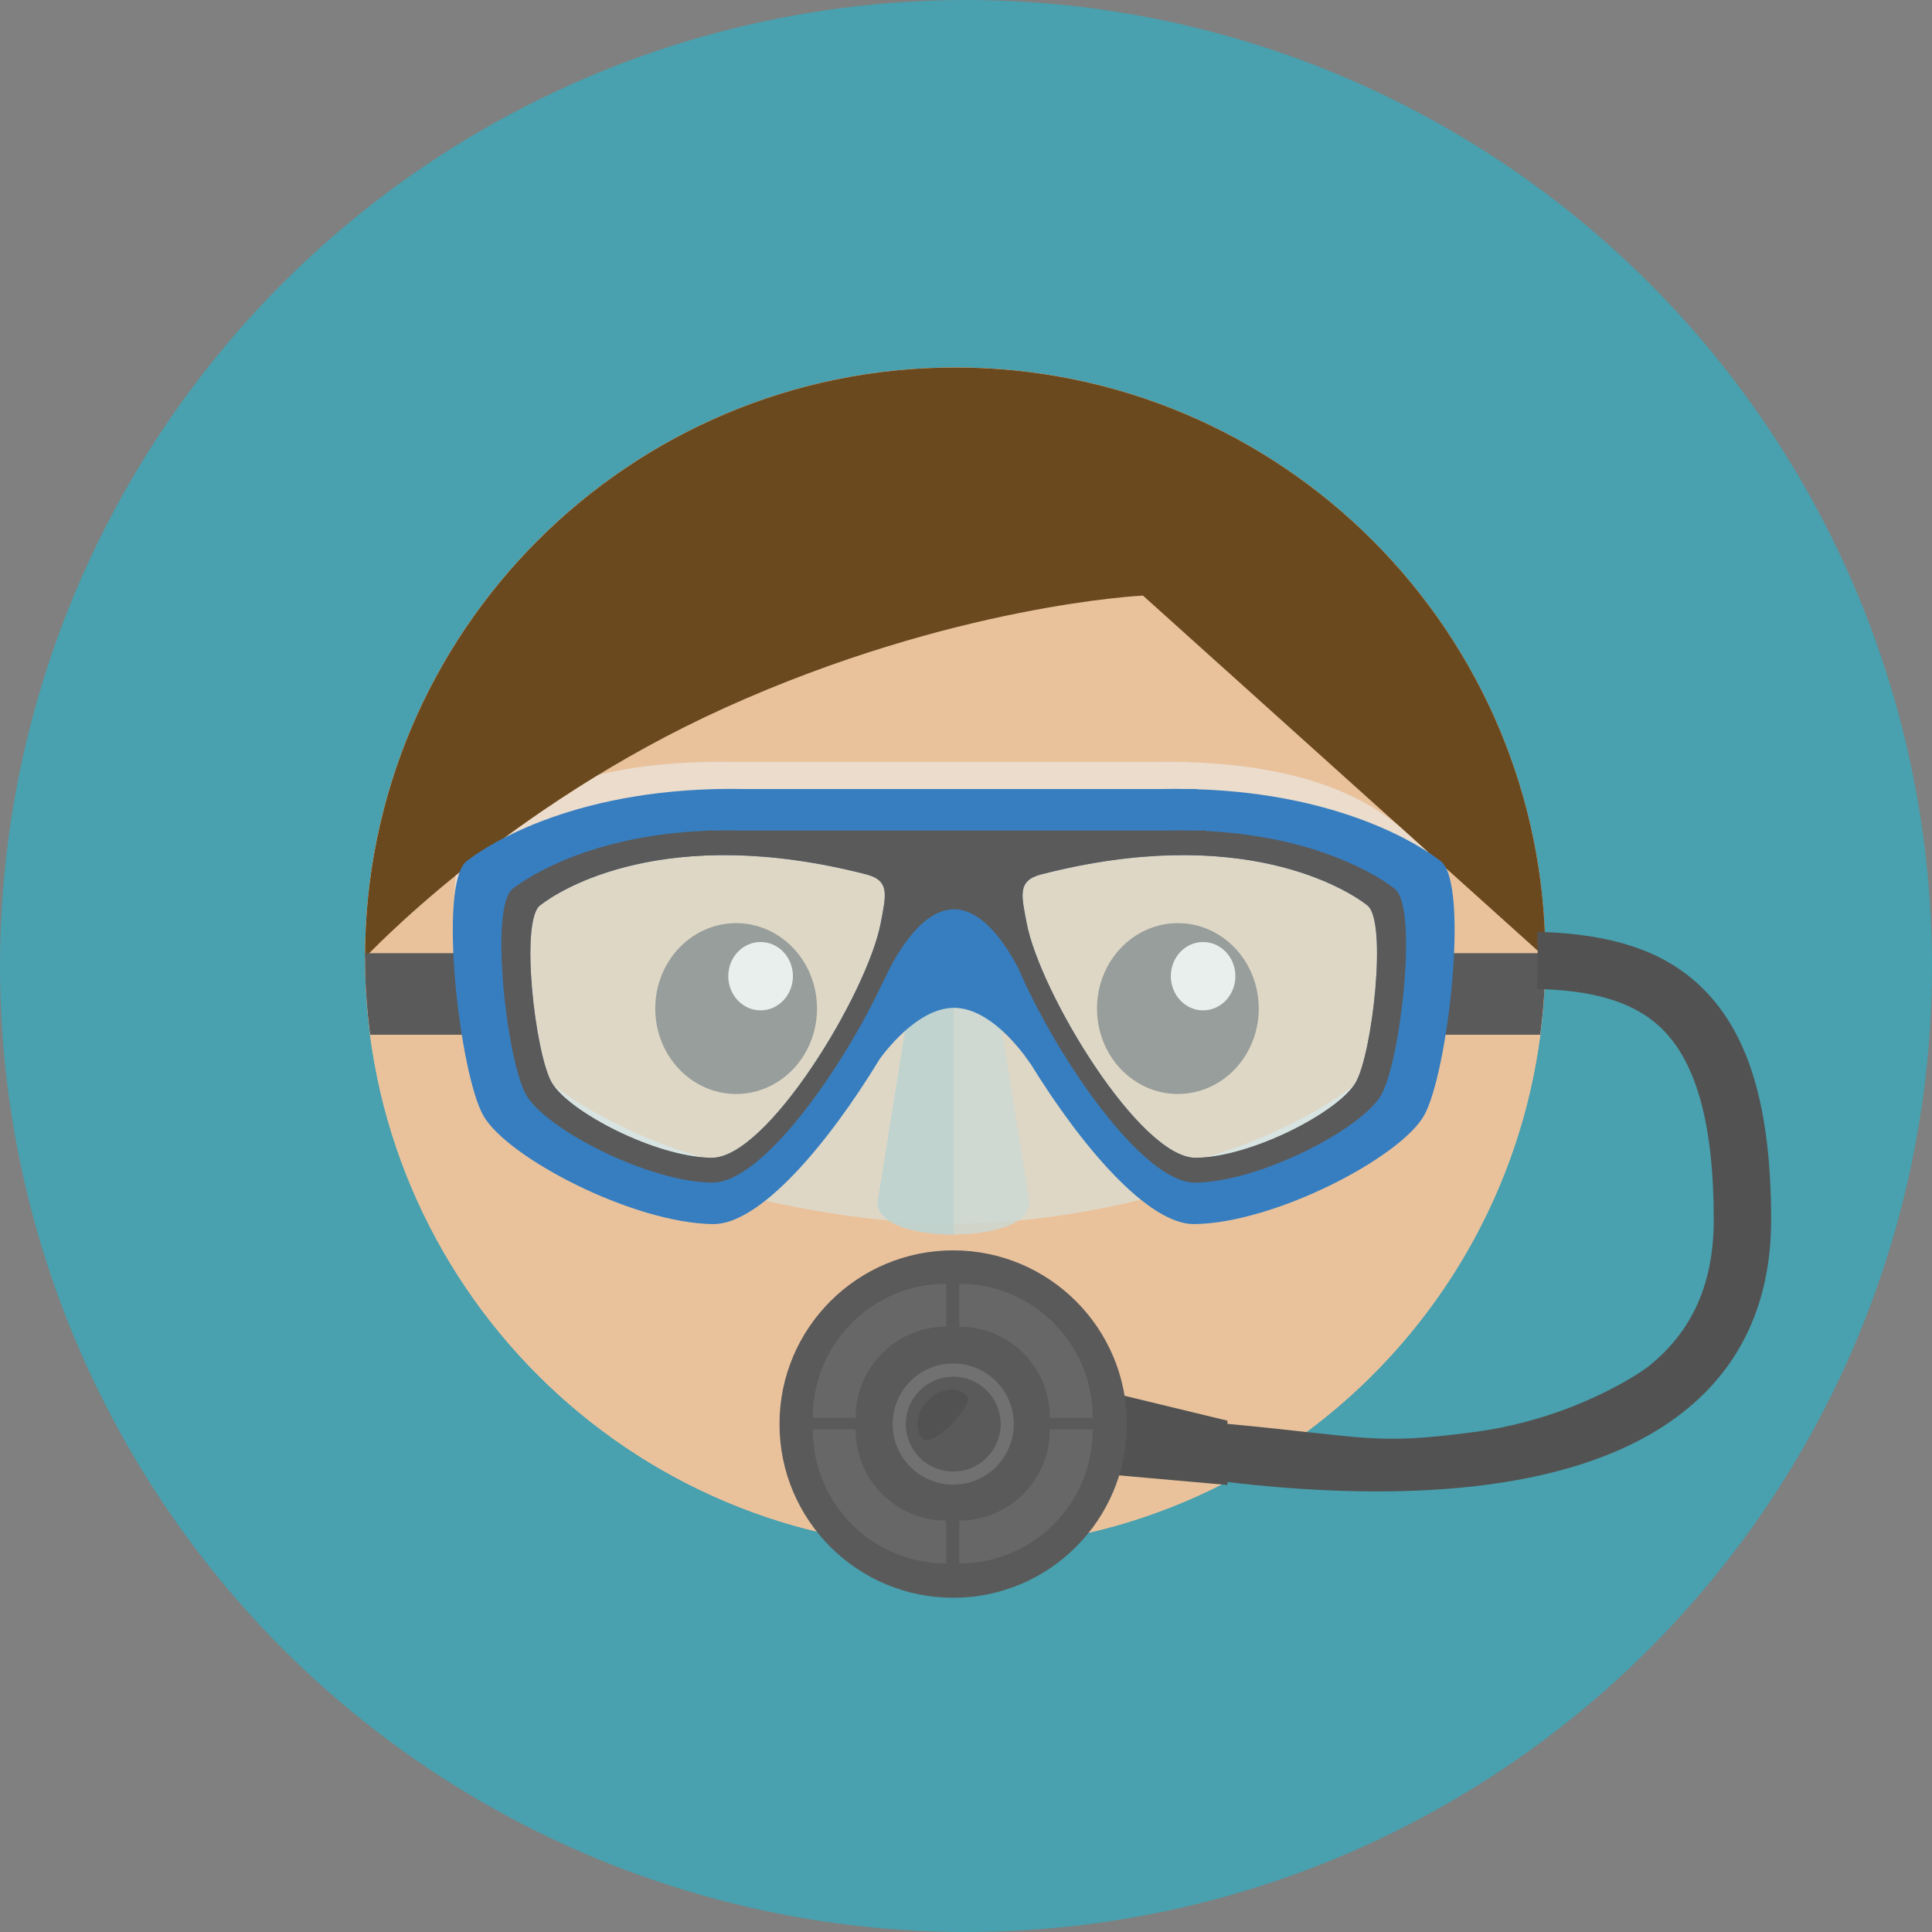 <?xml version="1.0" encoding="iso-8859-1"?>
<!-- Generator: Adobe Illustrator 19.0.0, SVG Export Plug-In . SVG Version: 6.00 Build 0)  -->
<svg version="1.1" id="Layer_1" xmlns="http://www.w3.org/2000/svg" xmlns:xlink="http://www.w3.org/1999/xlink" x="0px" y="0px"
	 viewBox="0 0 473.931 473.931" style="enable-background:new 0 0 473.931 473.931;" xml:space="preserve">
<rect x="0" y="0" width="473.931" height="473.931" fill="#808080" stroke="none"/>
<circle style="fill:#49A0AE;" cx="236.966" cy="236.966" r="236.966"/>
<g>
	<path style="fill:#E9C29C;" d="M379.089,234.911c0,79.995-64.807,144.81-144.772,144.81S89.544,314.907,89.544,234.911
		c0-79.935,64.807-144.761,144.772-144.761S379.089,154.976,379.089,234.911z"/>
	<path style="fill:#E9C29C;" d="M263.016,349.615c0.659-2.773,3.465-4.456,6.219-3.824c0.453,0.101,22.129,5.134,49.036,7.068
		c35.318-25.19,58.832-65.825,60.673-112.077c-11.401-0.483-24.767,0.767-39.67,2.17c-14.469,1.366-30.87,2.915-47.794,2.915
		c-2.859,0-5.16-2.309-5.16-5.164s2.301-5.164,5.16-5.164c16.445,0,31.884-1.463,46.824-2.874
		c14.69-1.373,28.422-2.645,40.677-2.148c-2.324-77.903-66.177-140.372-144.664-140.372c-79.965,0-144.772,64.826-144.772,144.761
		c0,79.995,64.807,144.81,144.772,144.81c25.182,0,48.864-6.44,69.484-17.743c-20.374-2.294-35.401-5.777-36.965-6.148
		C264.067,355.168,262.35,352.395,263.016,349.615z"/>
	<path style="fill:#E9C29C;" d="M269.235,345.791c-2.754-0.632-5.56,1.051-6.219,3.824c-0.666,2.776,1.051,5.549,3.82,6.215
		c1.564,0.37,16.591,3.85,36.965,6.148c5.014-2.754,9.845-5.818,14.469-9.122C291.363,350.925,269.687,345.892,269.235,345.791z"/>
</g>
<ellipse style="fill:#343433;" cx="288.939" cy="247.405" rx="19.839" ry="20.954"/>
<path style="fill:#FFFFFF;" d="M303.049,239.465c0,4.614-3.543,8.385-7.936,8.385c-4.348,0-7.906-3.772-7.906-8.385
	c0-4.644,3.558-8.382,7.906-8.382C299.505,231.084,303.049,234.822,303.049,239.465z"/>
<ellipse style="fill:#343433;" cx="180.577" cy="247.405" rx="19.839" ry="20.954"/>
<path style="fill:#FFFFFF;" d="M194.508,239.465c0,4.614-3.543,8.385-7.936,8.385c-4.378,0-7.921-3.772-7.921-8.385
	c0-4.644,3.543-8.382,7.921-8.382C190.964,231.084,194.508,234.822,194.508,239.465z"/>
<path style="fill:#6B491E;" d="M379.089,234.911l-98.711-88.807c0,0-46.413,2.144-102.468,27.487
	c-54.057,24.445-88.365,61.32-88.365,61.32c0-79.935,64.807-144.761,144.772-144.761S379.089,154.976,379.089,234.911z"/>
<g>
	<path style="fill:#5A5A5A;" d="M118.76,233.823H89.563c0,0.367-0.022,0.722-0.022,1.089c0,6.417,0.453,12.722,1.265,18.915h27.955
		V233.823z"/>
	<path style="fill:#5A5A5A;" d="M379.066,233.823h-30.585v20.003h29.343c0.804-6.189,1.265-12.497,1.265-18.915
		C379.089,234.545,379.066,234.189,379.066,233.823z"/>
</g>
<g style="opacity:0.6;">
	<path style="fill:#D8E4E1;" d="M185.704,294.02c0,0,24.067,6.174,48.329,6.174c24.247,0,46.802-6.174,46.802-6.174l-46.892-73.541
		L185.704,294.02z"/>
</g>
<g style="opacity:0.8;">
	<path style="fill:#CAD8D4;" d="M252.528,294.903c0,6.107-10.896,7.921-18.623,7.921l0,0c-7.723,0-18.634-1.815-18.634-7.921
		l7.551-47.06c0-6.107,3.36-11.068,11.087-11.068l0,0c7.723,0,11.079,4.962,11.079,11.068L252.528,294.903z"/>
</g>
<g style="opacity:0.8;">
	<path style="fill:#BDD2CE;" d="M233.909,302.824L233.909,302.824c-7.723,0-18.634-1.815-18.634-7.921l7.551-47.06
		c0-6.107,3.36-11.068,11.087-11.068l0,0v66.05H233.909z"/>
</g>
<g style="opacity:0.6;">
	<path style="fill:#ECECEC;" d="M350.281,208.989l-7.162-6.443c-6.05-4.876-20.037-14.612-51.625-15.584v-0.052h-2.017
		c-2.11-0.041-4.277-0.041-6.496,0h-103.22c-13.549-0.262-24.321,1.096-32.916,3.162c-14.039,8.539-25.863,17.242-35.064,24.711
		c-0.079,0.973-0.146,2.017-0.198,3.229c-0.554,13.272,3.143,2.743,8.542-0.876c5.384-3.618,33.751-18.855,87.726-7.091
		c6.503,1.418,40.546,1.418,47.041,0c53.971-11.768,82.334,3.472,87.726,7.091c5.392,3.622,9.216,12.374,8.419-1.62
		C350.865,212.491,350.61,210.429,350.281,208.989z"/>
</g>
<path style="fill:#377EC0;" d="M353.462,211.278c-4.939-3.903-24.527-16.55-59.913-17.672v-0.052h-1.979
	c-2.107-0.049-4.254-0.049-6.462,0H182.785c-40.737-0.823-63.034,13.519-68.34,17.721c-7.076,5.605-1.71,52.179,4.142,62.428
	c5.852,10.241,36.576,26.331,56.325,26.574c11.416,0.138,28.033-19.349,40.931-40.576c2.507-3.398,10.013-12.475,18.181-12.475
	c10.043,0,18.739,13.732,18.739,13.732l-0.03-0.123c12.789,20.782,29.044,39.577,40.254,39.442
	c19.745-0.24,50.461-16.329,56.31-26.574C355.164,263.457,360.526,216.884,353.462,211.278z M174.512,284.015
	c-13.74-0.168-35.109-11.349-39.18-18.481c-4.071-7.117-7.798-39.509-2.881-43.412c4.913-3.895,30.795-20.292,80.047-7.629
	c5.919,1.523,4.801,5.197,3.558,11.876C212.831,243.488,188.244,284.19,174.512,284.015z M332.568,265.534
	c-4.071,7.132-25.448,18.316-39.173,18.481c-13.74,0.176-38.331-40.527-41.56-57.646c-1.25-6.679-2.361-10.353,3.581-11.876
	c49.242-12.662,75.112,3.734,80.033,7.629C340.358,226.025,336.639,258.413,332.568,265.534z"/>
<path style="fill:#D8E4E1;" d="M172.461,283.891c-12.445-3.398-27.363-10.488-36.651-17.68
	C140.511,272.999,159.189,282.795,172.461,283.891z"/>
<g style="opacity:0.6;">
	<path style="fill:#D8E4E1;" d="M216.06,226.369c1.242-6.679,2.361-10.353-3.558-11.876c-49.249-12.662-75.135,3.734-80.047,7.629
		c-4.917,3.903-1.19,36.291,2.881,43.412c0.123,0.221,0.322,0.453,0.475,0.681c9.287,7.192,24.205,14.279,36.651,17.68
		c0.696,0.067,1.388,0.12,2.054,0.123C188.244,284.19,212.831,243.488,216.06,226.369z"/>
</g>
<path style="fill:#D8E4E1;" d="M332.07,266.241c-9.261,7.184-24.108,14.267-36.542,17.65
	C308.778,282.75,327.34,273.01,332.07,266.241z"/>
<g style="opacity:0.6;">
	<path style="fill:#D8E4E1;" d="M335.445,222.122c-4.917-3.895-30.791-20.292-80.032-7.629c-5.942,1.523-4.831,5.197-3.581,11.876
		c3.229,17.119,27.824,57.821,41.56,57.646c0.688-0.007,1.411-0.06,2.133-0.123c12.43-3.383,27.281-10.466,36.542-17.65
		c0.168-0.236,0.367-0.479,0.498-0.707C336.639,258.413,340.358,226.025,335.445,222.122z"/>
</g>
<path style="fill:#5A5A5A;" d="M342.191,218.066c-3.895-3.083-19.061-12.875-46.357-14.215v-0.12h-3.817
	c-1.732-0.041-3.51-0.041-5.321,0H181.202c-1.826-0.041-3.596-0.041-5.321,0h-2.638v0.067
	c-28.033,1.111-43.584,11.139-47.532,14.267c-5.706,4.546-1.381,42.229,3.353,50.521c4.737,8.295,29.605,21.313,45.59,21.519
	c12.307,0.15,32.044-27.82,42.233-49.818l-0.067,0.329c0,0,7.207-17.56,17.212-17.56c7.244,0,13.01,9.205,15.663,14.279
	c9.691,22.353,30.694,52.923,43.543,52.774c15.981-0.206,40.86-13.223,45.59-21.519
	C343.565,260.296,347.913,222.612,342.191,218.066z M216.06,226.369c-3.229,17.119-27.816,57.821-41.549,57.646
	c-13.74-0.168-35.109-11.349-39.18-18.481c-4.071-7.117-7.798-39.509-2.881-43.412c4.913-3.895,30.795-20.292,80.047-7.629
	C218.422,216.016,217.303,219.69,216.06,226.369z M332.568,265.534c-4.071,7.132-25.448,18.316-39.173,18.481
	c-13.74,0.176-38.331-40.527-41.56-57.646c-1.25-6.679-2.361-10.353,3.581-11.876c49.242-12.662,75.112,3.734,80.033,7.629
	C340.358,226.025,336.639,258.413,332.568,265.534z"/>
<path style="fill:#525252;" d="M416.435,241.276c-8.718-7.925-20.595-11.936-37.373-12.628l-2.009-0.079l0.094,3.106
	c0.037,1.074,0.075,2.151,0.075,3.237c0,1.946-0.067,3.865-0.146,5.788l-0.079,1.871l1.871,0.079
	c13.018,0.561,21.945,3.427,28.093,9.029c9.04,8.224,13.433,23.771,13.433,47.528c0,15.689-5.291,27.509-16.179,36.112
	c-1.227,0.973-17.818,12.7-42.607,15.974s-26.267,1.171-60.504-2.009v-0.786l-30.417-7.356v3.053
	c-0.606-0.135-0.958-0.217-1.029-0.236c-3.727-0.857-7.577,1.527-8.456,5.216c-0.438,1.822-0.138,3.708,0.842,5.302
	c0.988,1.609,2.537,2.731,4.37,3.173c0.438,0.101,1.931,0.449,4.277,0.943v2.99l30.417,2.694v-0.733
	c0.827,0.101,1.673,0.202,2.544,0.299c5.298,0.595,10.582,1.066,15.682,1.392l1.658,0.094c2.069,0.127,4.157,0.232,6.301,0.311
	l2.185,0.082c2.69,0.079,5.399,0.135,8.135,0.135c33.616,0,58.963-6.559,75.318-19.495c14.286-11.289,21.538-27.154,21.538-47.157
	C434.456,270.881,428.727,252.472,416.435,241.276z"/>
<circle style="fill:#5A5A5A;" cx="233.823" cy="349.331" r="42.611"/>
<circle style="fill:#717171;" cx="233.823" cy="349.331" r="14.859"/>
<path style="fill:#5A5A5A;" d="M222.201,349.349c0-6.432,5.205-11.641,11.641-11.641c6.425,0,11.626,5.212,11.626,11.641
	c0,6.421-5.205,11.629-11.626,11.629C227.402,360.979,222.201,355.77,222.201,349.349z"/>
<path style="fill:#525252;" d="M227.645,343.505c2.952-2.96,7.184-3.502,9.455-1.224c2.279,2.275-8.389,12.969-10.664,10.686
	C224.15,350.689,224.7,346.45,227.645,343.505z"/>
<g>
	<path style="fill:#676767;" d="M209.905,347.639c0-12.262,9.946-22.211,22.211-22.211v-10.511
		c-18.073,0-32.718,14.645-32.718,32.718c0,0.06,0.007,0.116,0.007,0.172h10.526C209.928,347.755,209.905,347.699,209.905,347.639z"
		/>
	<path style="fill:#676767;" d="M209.905,350.812c0,12.262,9.946,22.204,22.211,22.204v10.511c-18.073,0-32.718-14.638-32.718-32.71
		c0-0.067,0.007-0.12,0.007-0.18h10.526C209.928,350.689,209.905,350.745,209.905,350.812z"/>
	<path style="fill:#676767;" d="M257.527,347.639c0-12.262-9.946-22.211-22.211-22.211v-10.511
		c18.065,0,32.718,14.645,32.718,32.718c0,0.06-0.007,0.116-0.007,0.172h-10.518C257.512,347.755,257.527,347.699,257.527,347.639z"
		/>
	<path style="fill:#676767;" d="M257.527,350.812c0,12.262-9.946,22.204-22.211,22.204v10.511c18.065,0,32.718-14.638,32.718-32.71
		c0-0.067-0.007-0.12-0.007-0.18h-10.518C257.512,350.689,257.527,350.745,257.527,350.812z"/>
</g>
<g>
</g>
<g>
</g>
<g>
</g>
<g>
</g>
<g>
</g>
<g>
</g>
<g>
</g>
<g>
</g>
<g>
</g>
<g>
</g>
<g>
</g>
<g>
</g>
<g>
</g>
<g>
</g>
<g>
</g>
</svg>
